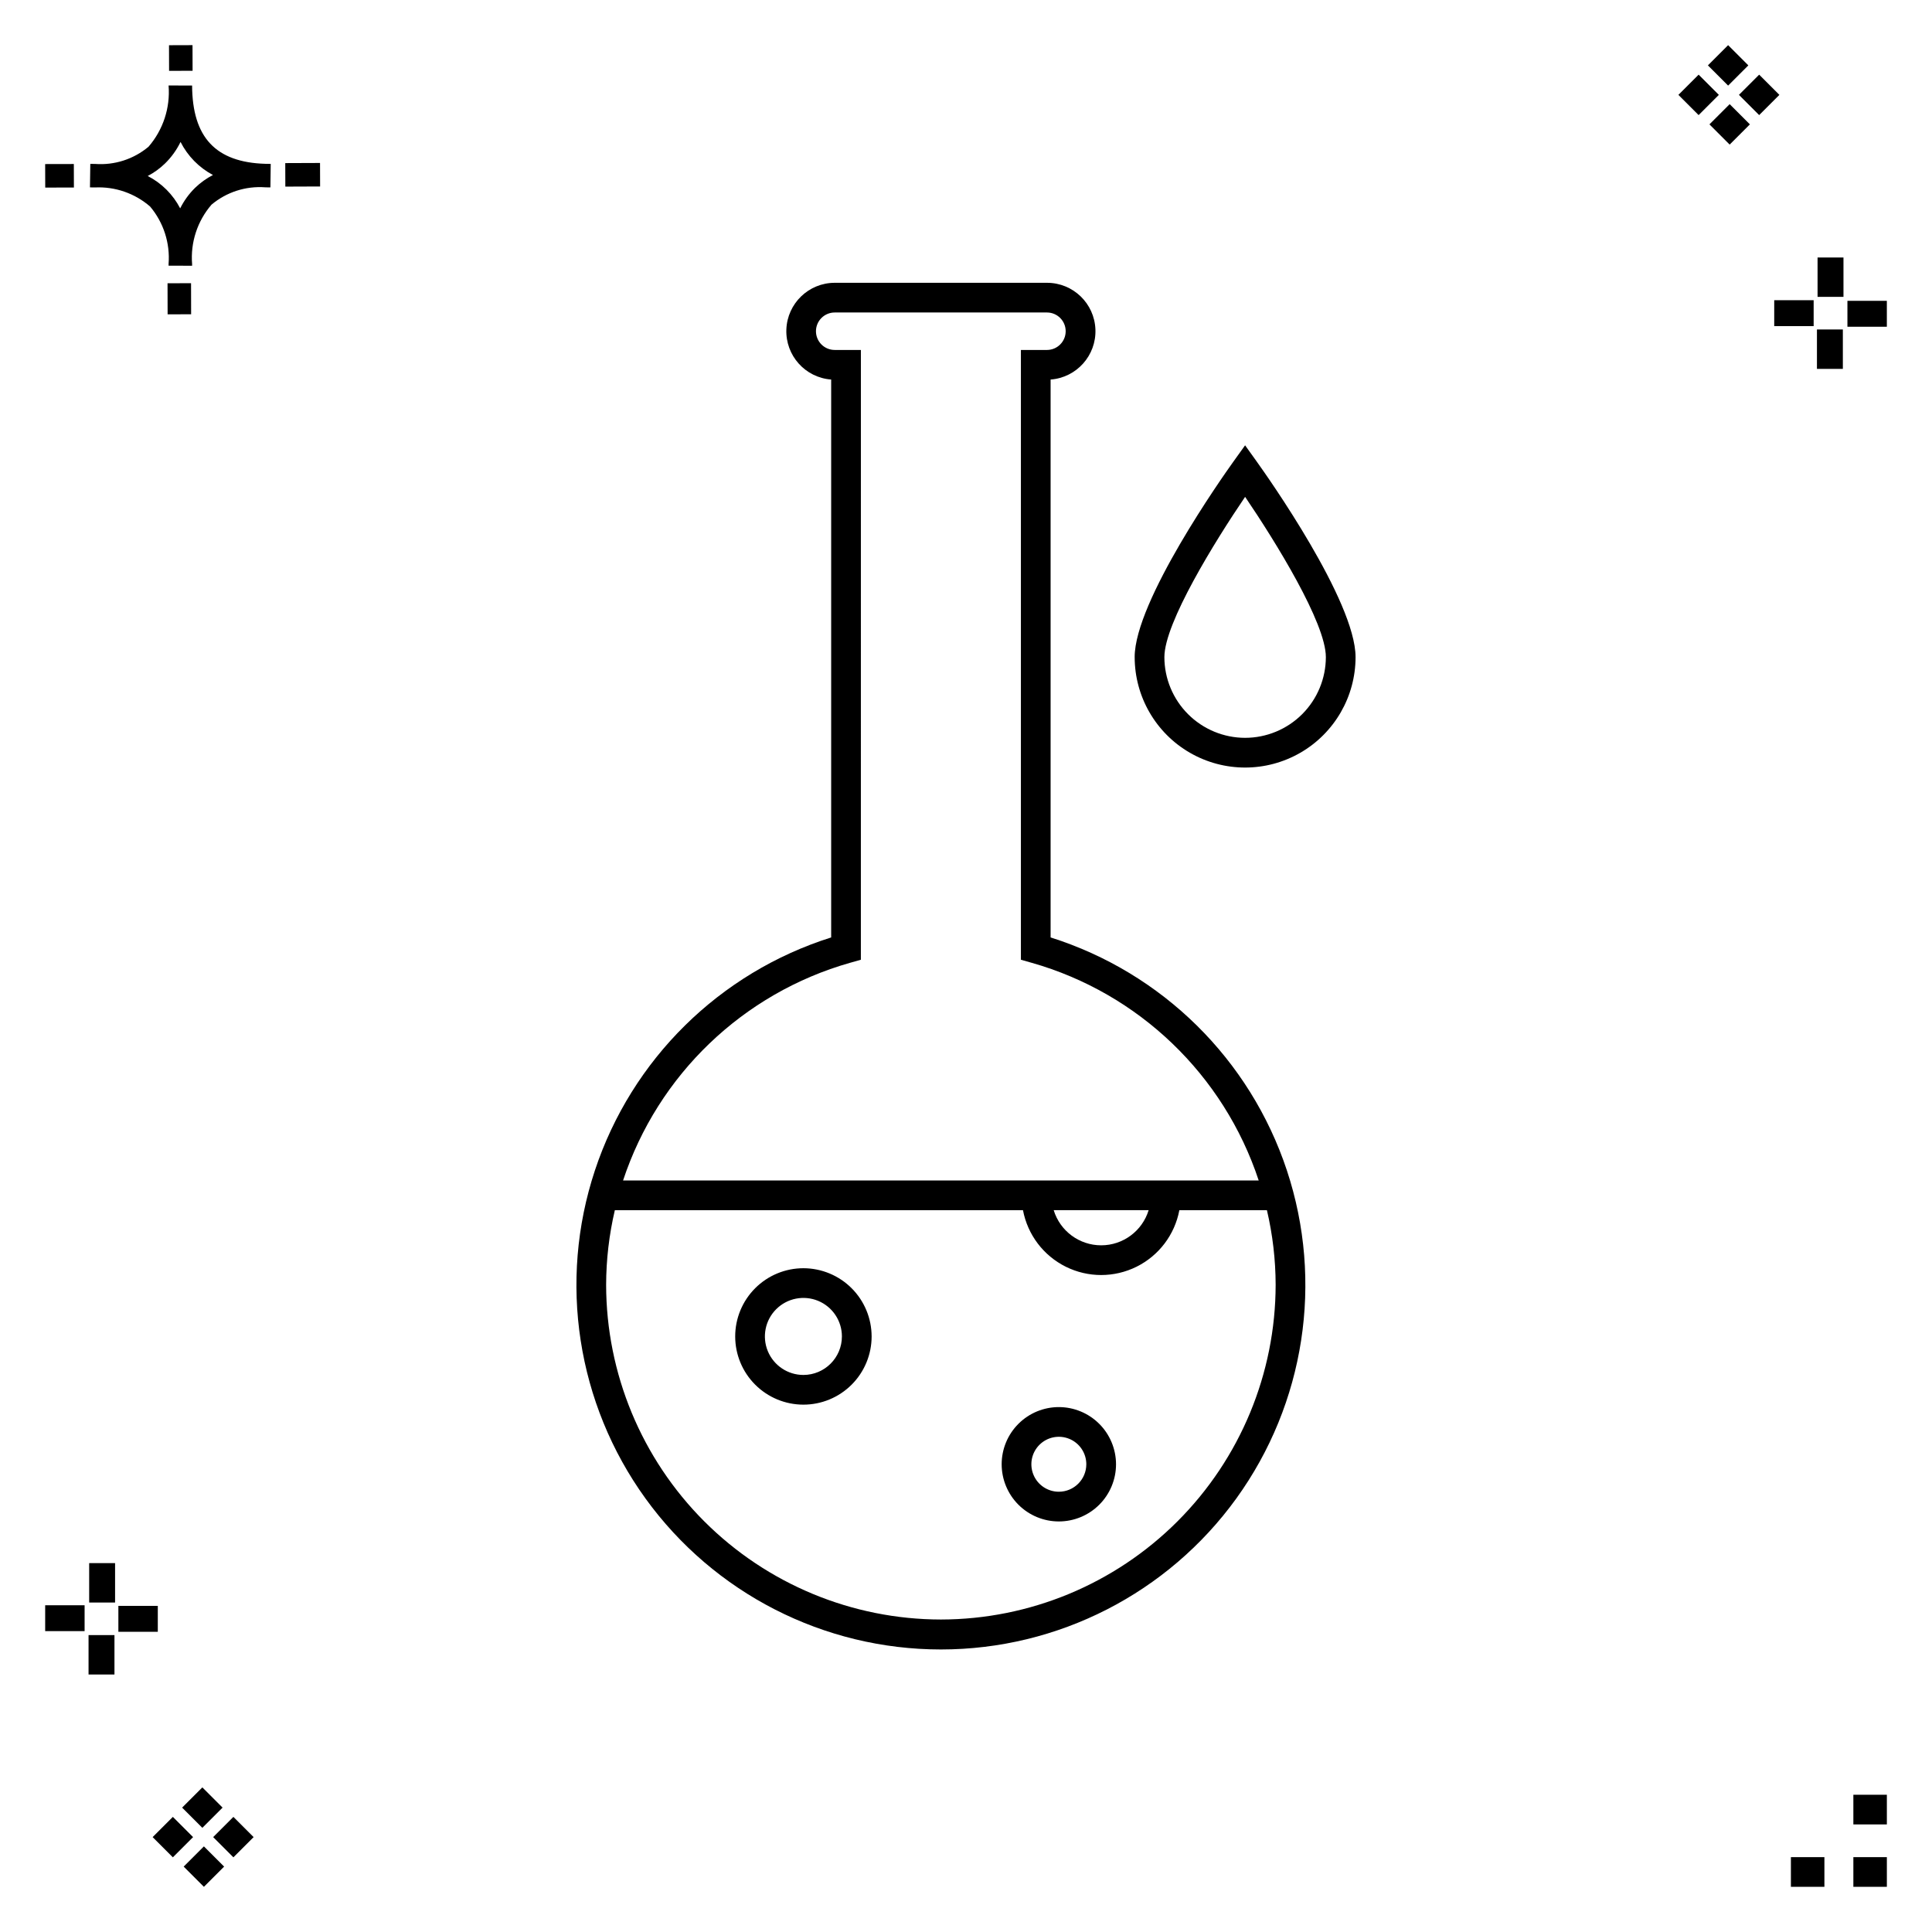 <?xml version="1.0" encoding="UTF-8"?>
<!-- Uploaded to: ICON Repo, www.svgrepo.com, Generator: ICON Repo Mixer Tools -->
<svg fill="#000000" width="800px" height="800px" version="1.1" viewBox="144 144 512 512" xmlns="http://www.w3.org/2000/svg">
 <g>
  <path d="m194.63 219.05 0.02 8.234-6.231 0.02-0.02-8.234zm19.711-31.637c0.434 0.023 0.926 0.004 1.402 0.02l-0.082 6.231c-0.445 0.008-0.926-0.004-1.383-0.02v-0.004c-5.168-0.379-10.273 1.273-14.238 4.609-3.742 4.348-5.59 10.012-5.133 15.73v0.445l-6.231-0.016v-0.441c0.434-5.527-1.328-11.008-4.906-15.242-4.043-3.5-9.277-5.309-14.617-5.047-0.434 0-0.867-0.008-1.312-0.02l0.09-6.231c0.441 0 0.875 0.008 1.305 0.02 5.121 0.371 10.188-1.262 14.125-4.562 3.875-4.481 5.789-10.328 5.316-16.23l6.231 0.008c0.07 13.746 6.258 20.367 19.434 20.75zm-13.906 2.965c-3.699-1.965-6.699-5.027-8.59-8.762-1.043 2.144-2.449 4.094-4.16 5.754-1.352 1.301-2.875 2.402-4.535 3.273 3.688 1.898 6.691 4.894 8.598 8.574 1.004-2.016 2.336-3.852 3.941-5.43 1.41-1.363 3.008-2.512 4.746-3.41zm-44.469-2.898 0.02 6.231 7.598-0.016-0.02-6.231zm72.844-0.293-9.215 0.035 0.02 6.231 9.215-0.035zm-33.773-24.43-0.02-6.793-6.231 0.02 0.02 6.793zm449 473.4h-8.879v7.871h8.879zm-16.551 0h-8.879v7.871h8.879zm16.551-16.535h-8.879v7.871h8.879zm-451.36 19.047 5.359 5.359 5.359-5.359-5.359-5.359zm7.816-7.816 5.359 5.359 5.359-5.359-5.359-5.359zm-16.043 0 5.359 5.359 5.359-5.359-5.359-5.359zm7.816-7.816 5.359 5.359 5.359-5.359-5.359-5.359zm-6.449-53.465-10.449-0.004v6.867h10.449zm-19.398-0.164-10.449-0.004v6.867h10.449zm7.914 7.914h-6.867v10.434h6.867zm0.164-19.086h-6.867v10.449h6.867zm432.83-396.91-5.359-5.359-5.359 5.359 5.359 5.359zm-7.816 7.816-5.359-5.359-5.359 5.359 5.359 5.359zm16.043 0-5.359-5.359-5.359 5.359 5.359 5.359zm-7.816 7.816-5.359-5.359-5.359 5.359 5.359 5.359zm6.449 53.465h10.449v-6.863h-10.449zm19.398 0.164 10.449 0.004v-6.867h-10.449zm-7.914-7.91h6.867v-10.438h-6.867zm-0.164 19.086h6.867v-10.453h-6.867z"/>
  <path d="m422.42 392.43v-147.85c6.887-0.508 12.133-6.375 11.879-13.273-0.258-6.902-5.922-12.363-12.828-12.363h-56.25c-6.902 0-12.57 5.461-12.828 12.359-0.258 6.902 4.992 12.77 11.875 13.277v147.85c-29.574 9.336-52.867 32.305-62.613 61.746-9.75 29.441-4.769 61.773 13.391 86.918 18.16 25.141 47.285 40.031 78.301 40.031 31.012 0 60.141-14.891 78.301-40.031 18.156-25.145 23.141-57.477 13.391-86.918-9.75-29.441-33.043-52.41-62.617-61.746zm-53.148 6.723 2.867-0.812 0.004-161.6h-6.922c-1.32 0.004-2.586-0.516-3.523-1.445-0.934-0.934-1.461-2.199-1.461-3.519 0-1.32 0.527-2.586 1.461-3.516 0.938-0.934 2.203-1.453 3.523-1.449h56.25c2.734 0.012 4.945 2.231 4.945 4.965s-2.211 4.953-4.945 4.965h-6.922v161.6l2.867 0.812v-0.004c28.367 8.078 50.895 29.68 60.152 57.684h-168.45c9.258-28.004 31.781-49.605 60.148-57.684zm79.129 65.555c-1.691 5.531-6.797 9.312-12.578 9.312-5.785 0-10.891-3.781-12.582-9.312zm-55.055 108.48c-23.52-0.027-46.07-9.383-62.703-26.012-16.629-16.633-25.984-39.184-26.012-62.703 0.016-6.652 0.793-13.281 2.309-19.762h108.16c1.223 6.492 5.418 12.035 11.332 14.977 5.914 2.941 12.863 2.941 18.777 0 5.914-2.941 10.109-8.484 11.332-14.977h23.211-0.004c1.52 6.481 2.297 13.109 2.312 19.762-0.027 23.52-9.383 46.07-26.012 62.699-16.633 16.633-39.184 25.988-62.703 26.016zm-36.434-93.098c-4.793 0-9.395 1.906-12.781 5.297-3.391 3.391-5.297 7.988-5.297 12.781 0 4.793 1.906 9.395 5.297 12.781 3.387 3.391 7.988 5.297 12.781 5.297 4.793 0 9.391-1.906 12.781-5.297 3.391-3.387 5.297-7.988 5.297-12.781-0.008-4.793-1.914-9.387-5.301-12.777-3.391-3.387-7.984-5.293-12.777-5.301zm0 28.281v0.004c-4.129 0-7.848-2.488-9.43-6.301-1.578-3.812-0.707-8.203 2.215-11.121 2.918-2.918 7.305-3.793 11.121-2.215 3.812 1.582 6.297 5.301 6.297 9.43-0.004 5.633-4.57 10.199-10.203 10.207zm67.695 8.516v0.004c-4.019 0-7.871 1.594-10.715 4.438-2.844 2.84-4.441 6.695-4.441 10.711 0 4.019 1.598 7.875 4.438 10.719 2.84 2.84 6.695 4.438 10.715 4.438s7.871-1.598 10.715-4.438c2.84-2.84 4.438-6.695 4.438-10.715-0.004-4.016-1.602-7.867-4.441-10.707-2.84-2.84-6.691-4.441-10.707-4.445zm0 22.434v0.004c-2.945 0-5.602-1.773-6.727-4.492-1.129-2.719-0.508-5.852 1.574-7.934 2.082-2.086 5.215-2.707 7.934-1.582 2.723 1.125 4.496 3.781 4.496 6.727-0.004 4.016-3.258 7.273-7.277 7.281zm52.555-272.84-3.199-4.469-3.203 4.469c-2.668 3.727-26.062 36.828-26.062 51.652l0.004 0.004c0 10.457 5.578 20.121 14.633 25.348 9.055 5.231 20.211 5.231 29.27 0 9.055-5.227 14.633-14.891 14.633-25.348 0-14.828-23.402-47.926-26.074-51.652zm-3.199 73.047 0.004 0.004c-5.672-0.004-11.109-2.262-15.121-6.273-4.012-4.012-6.269-9.449-6.273-15.121 0-9.059 13.391-30.68 21.395-42.469 8.008 11.785 21.398 33.402 21.398 42.469-0.008 5.672-2.266 11.113-6.277 15.125-4.012 4.008-9.449 6.266-15.121 6.269z"/>
 </g>
</svg>